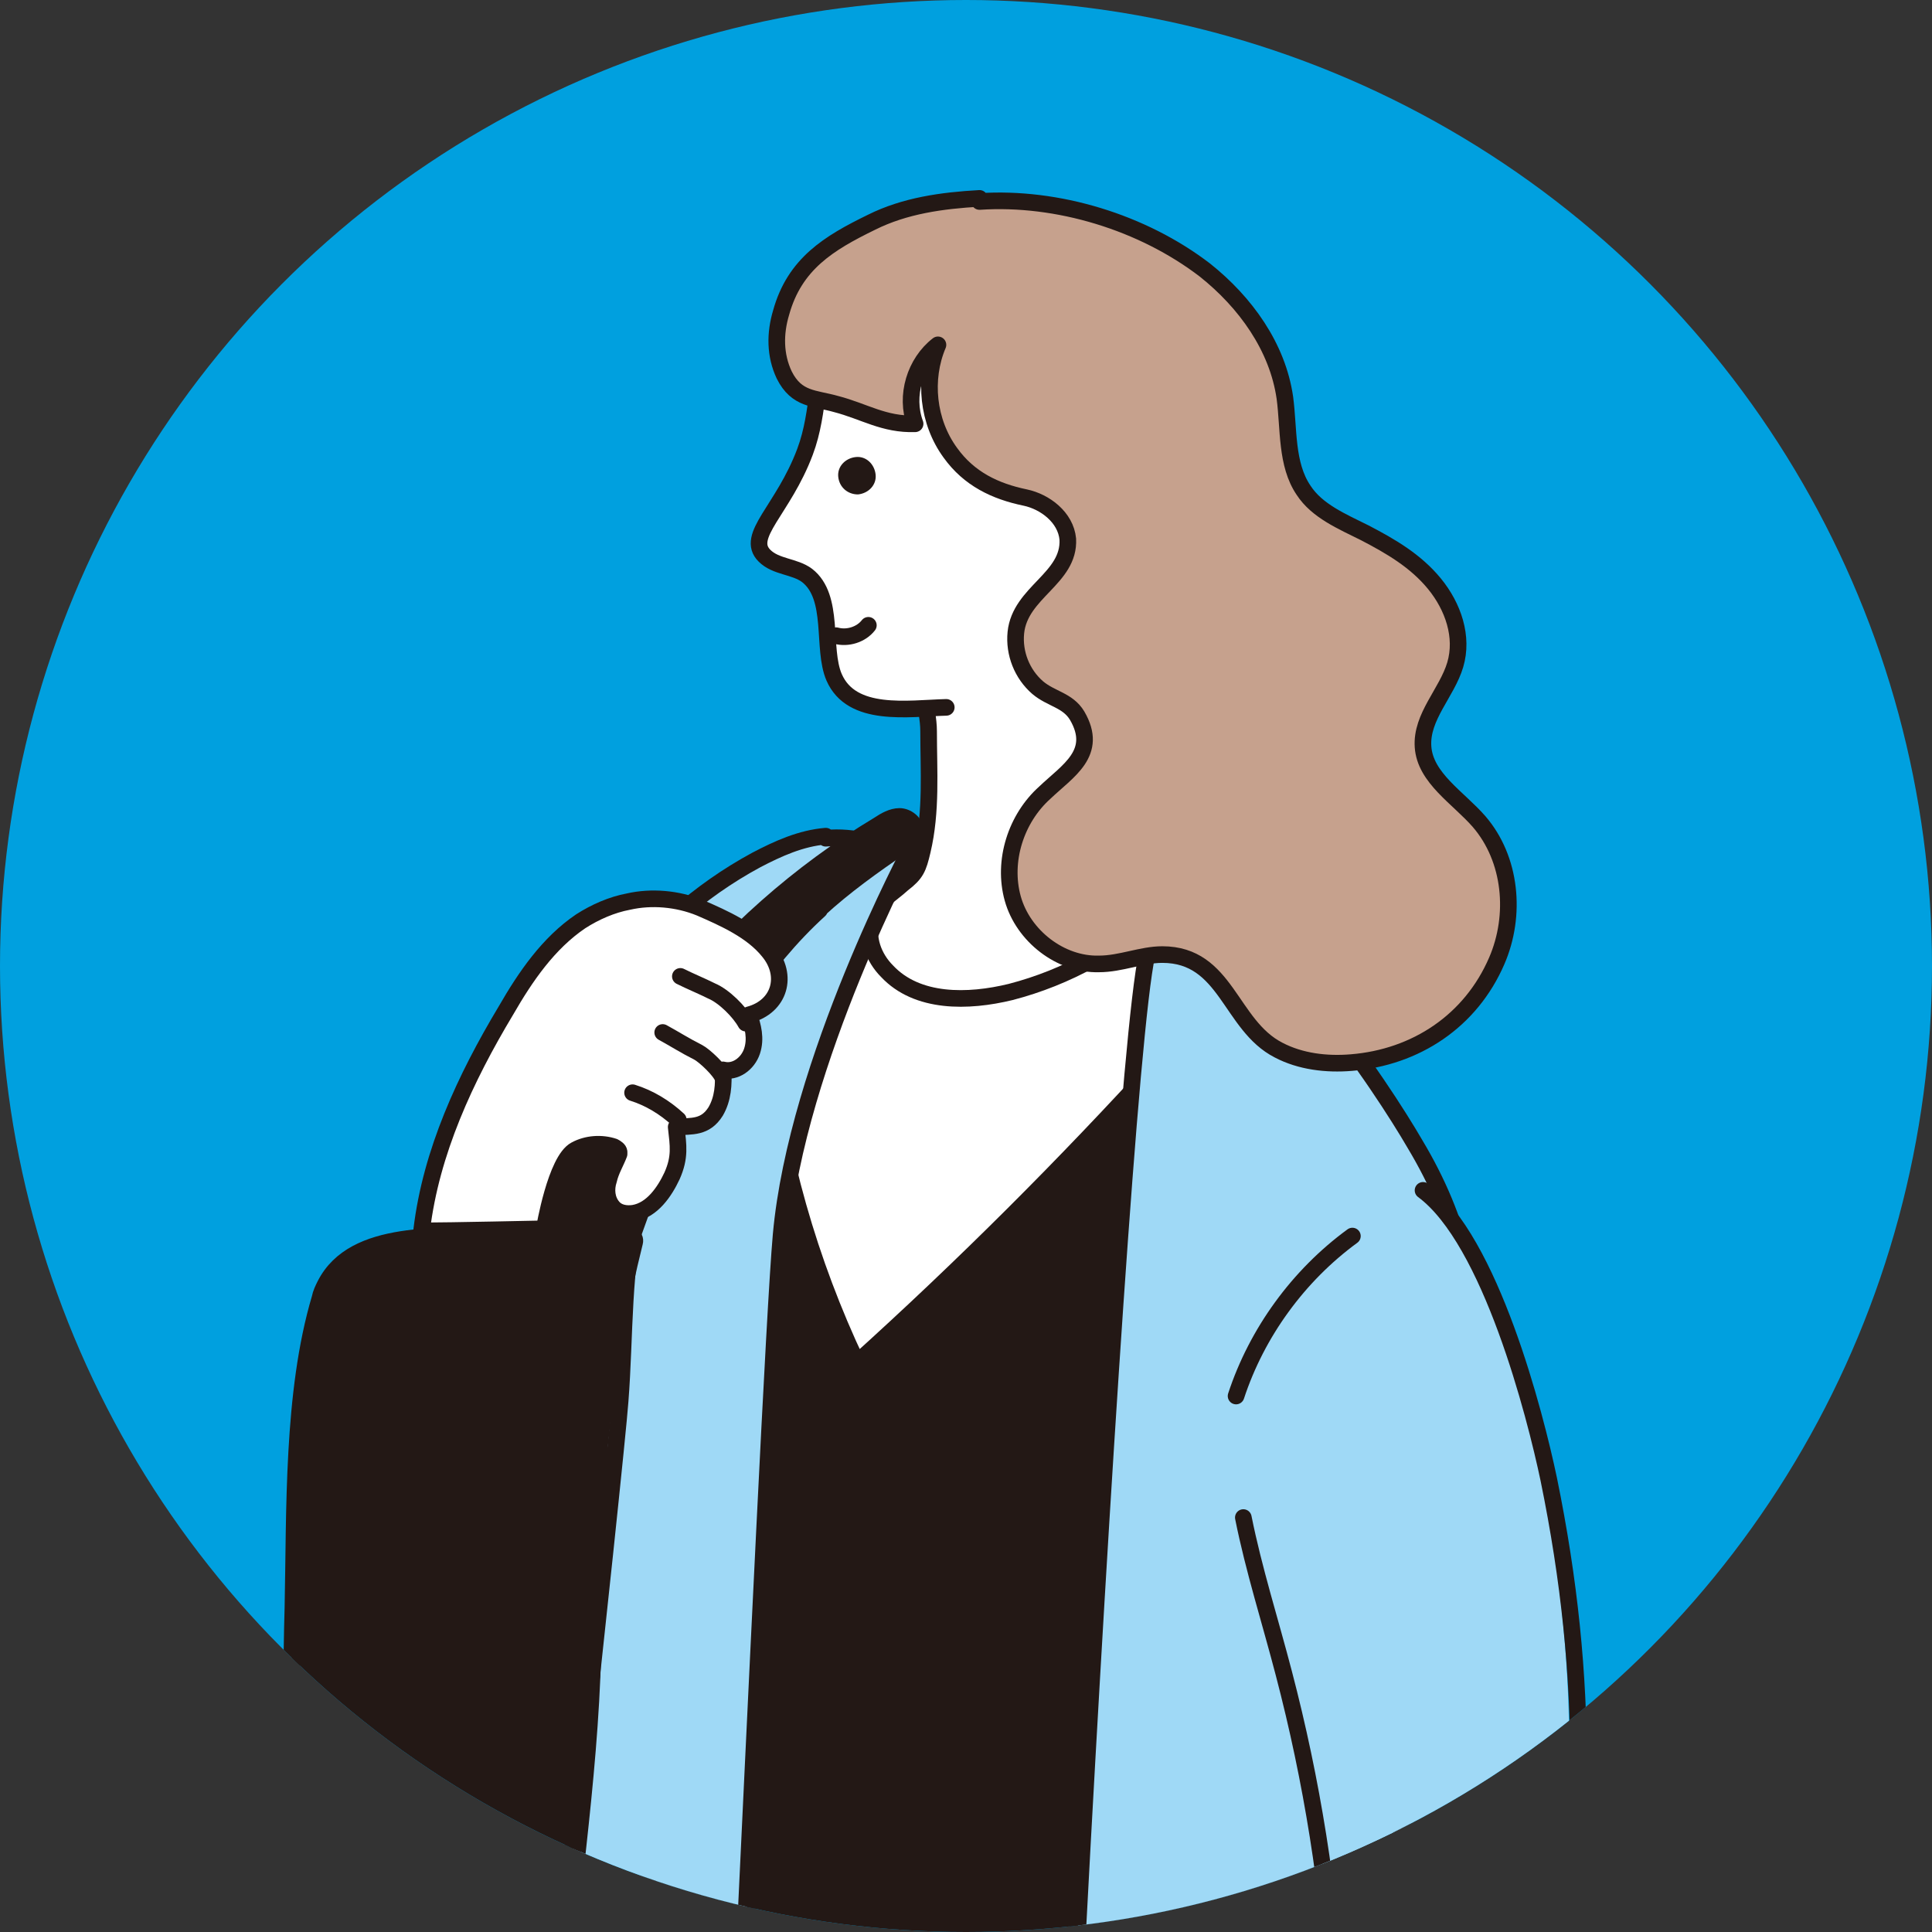 <?xml version="1.0" encoding="UTF-8"?>
<svg id="_レイヤー_2" xmlns="http://www.w3.org/2000/svg" xmlns:xlink="http://www.w3.org/1999/xlink" version="1.1" viewBox="0 0 186 186">
  <rect x="0" y="0" width="186" height="186" fill="#333333" stroke="none"/>
  <!-- Generator: Adobe Illustrator 29.1.0, SVG Export Plug-In . SVG Version: 2.1.0 Build 142)  -->
  <defs>
    <style>
      .st0 {
        fill: #c6a18d;
      }

      .st0, .st1, .st2, .st3, .st4 {
        stroke: #231815;
        stroke-linecap: round;
        stroke-linejoin: round;
        stroke-width: 1.6px;
      }

      .st5, .st4 {
        fill: none;
      }

      .st1, .st6 {
        fill: #fff;
      }

      .st2, .st7 {
        fill: #231815;
      }

      .st3, .st8 {
        fill: #9fd9f6;
      }

      .st9 {
        fill: #00a0df;
      }

      .st10 {
        clip-path: url(#clippath);
      }
    </style>
    <clipPath id="clippath">
      <circle class="st5" cx="93" cy="93" r="93"/>
    </clipPath>
  </defs>
  <g id="bg02">
    <circle class="st9" cx="93" cy="93" r="93"/>
    <g class="st10">
      <g>
        <path class="st3" d="M79.5,80.5c-2.4.2-4.6,1.2-6.7,2.3-11.1,6-18.8,17-23,28.9-2.5,7.1-4,14.8-2.7,22.3.4,2.2,1.1,4.6,2.8,6,1.6,1.3,3.8,1.6,5.8,1.2,2-.4,3.8-1.4,5.5-2.5,3.1-2.1,5.9-4.5,8.6-7.1,8-8,14.3-17.6,18.5-28.1,1.8-4.6,3.2-9.4,2.8-14.3-.5-5.6-6.2-9-11.6-8.5h0Z"/>
        <path class="st1" d="M116.8,103.9c-.5-4.8-1.7-9.2-1-14,.6-4.1-3.2-4.2-6.3-5-4.4-1.1-8.9-2.2-13.3-3.4-2.1-.5-4.3-1.1-6.4-.7-1.6.3-3.1,1.1-4.4,2-6,4-10.3,10-13.2,16.6-4.3,10-6.2,20.8-7.2,31.6-.9,11.4-6.3,26.4,8.8,29.9,4,.9,8.1,1.8,12.3,1.9,5.3,0,10.4-1.2,15.6-2.5,4.4-1.1,8.8-2.3,12.6-4.8,6.1-4.1,6.2-8.6,5.6-15.1-.4-4.8-.8-9.5-1.2-14.3-.6-7.4-1.2-14.8-1.9-22.2h0Z"/>
        <path class="st1" d="M121.8,345.7c-1.1,1.6-2.4,3.1-3.5,4.6-3.1,4-6.7,7.6-10.7,10.8-2.9,2.3-6.4,4.9-6.3,8.6,0,3,2.8,5.5,5.8,6.2,3,.7,9.3-2.7,12-4.1,12.2-6.4,22.1-15.1,24.7-20.2.6-1.1,1.1-2.2,1.2-3.4,0-1.3-.5-2.6-1-3.8-2.9-6.8-5.2-13-5.9-20.3-.2-2.5-1-5.1-2.9-6.7-1.7-1.4-4-1.7-6.2-1.3-2.4.4-4.9,1.6-5.9,3.8-.7,1.4-.7,3.1-.6,4.6,0,2.3.4,4.6.8,6.9.4,2.3,1,4.6,1.1,7,0,2.7-1.1,5.1-2.6,7.2h0Z"/>
        <path class="st2" d="M118.8,353.3c-1.2-.5-2.7,0-3.9,1-2.3,2.1-4.6,4.1-6.7,6.4-1.7,1.9-4.1,3.1-5.8,5-1.5,1.7-2,4.4-1.1,6.5,3.5,8.6,15,.7,19.7-2.1,8.6-5.2,17.1-10.7,22.8-18.5.7-1,1.1-2.2,1.2-3.4,0-1.3-.5-2.6-1-3.8-1.2-2.9-1.5-5.5-2.3-4.1-3.9,6.6-12.4,14.1-19.3,17.5-.4-1.4-2.8-4.1-3.7-4.5h0Z"/>
        <path class="st1" d="M121.2,357.2c-.2-.2-.3-.3-.6-.5-2-1.5-6.3-5-8.6-2.1-.7,1-2.3,2.3-1.5,3.6.3.5.8.9,1.2,1.2,1.8,1.3,3.7,2.5,5.6,3.7.2.1.4.2.7.3,1.4.3,2.9-1.5,3.5-2.6.9-1.4.7-2.6-.3-3.7h0ZM117.9,358.9c0,.2,0,.4-.2.5-.1.1-.3.1-.4,0-.3,0-.6-.3-.9-.5-.3-.2-.6-.4-.9-.6-.4-.3-1.1-1-.4-1.4.5-.3,1.5.6,1.8.8.5.3,1,.6,1.1,1.2h0Z"/>
        <path class="st1" d="M60.6,357.9c-1.4,1.4-2.9,2.6-4.3,3.8-3.8,3.4-8,6.2-12.6,8.5-3.3,1.7-7.2,3.6-7.8,7.3-.5,3,1.7,5.9,4.5,7.2s9.7-.8,12.6-1.7c13.2-3.9,24.6-10.6,28.1-15,.7-.9,1.6-1.9,1.8-3.1.3-1.3,0-2.6-.2-3.9-1.6-7.2-2.6-13.7-1.9-21.1.2-2.5,0-5.2-1.6-7.1-1.4-1.7-3.6-2.4-5.8-2.5-2.4-.1-5.1.7-6.5,2.6-.9,1.3-1.3,2.9-1.5,4.4-.3,2.3-.5,4.6-.6,6.9,0,2.4.1,4.7-.3,7-.5,2.7-2,4.8-3.9,6.6h0Z"/>
        <path class="st2" d="M56.2,364.8c-1.1-.7-2.7-.6-4,.2-2.6,1.6-5.3,3.2-7.8,5-2,1.5-4.6,2.2-6.7,3.8-1.8,1.4-2.8,3.9-2.3,6.2,1.8,9.1,14.6,3.5,19.8,1.7,9.5-3.4,18.8-7.2,25.9-13.8.9-.8,1.6-1.9,1.8-3.1.3-1.3,0-2.6-.2-3.9-.7-3-.4-5.7-1.4-4.5-5.1,5.7-14.9,11.4-22.3,13.4-.1-1.4-2-4.5-2.8-5.1h0Z"/>
        <path class="st2" d="M62.5,179.8c-.1,1.6-.3,3.1-.4,4.4-2.1,15.3-4.5,30.6-6.8,45.9-4.8,31.4-7.4,63-10.2,94.7-.3,3.6-.6,7.4,1,10.6,1.3,2.5,3.6,4.4,6,5.9,9,5.3,20.9,5.1,29.8-.3,2.1-1.3,4.2-3,5.1-5.3.7-1.7.8-3.6.9-5.5.3-8.1-.8-16.5,0-24.5.9-9.5,3.5-19.4,3.5-28.9-.8,9.8,0,19.8,1.3,29.5,1.5,10.9,6.7,21.7,10.2,32.2.6,1.8,1.3,3.7,2.9,4.6,1.1.6,2.5.7,3.8.7,11.7-.2,22.5-6.2,31.6-13.5,2.3-1.8,4.6-3.9,5.7-6.6,2-4.6.2-9.8-1.7-14.5-3.3-8.1-7.1-16.1-11.2-23.8-3.8-7.1-8.9-13.2-7.3-21.8,1.1-5.5,2.2-11.1,3.2-16.6,2-11.2,4.3-22.6,5.1-34,.6-8.5.7-18.1-1.1-26.5-5.8-26.9-12.5-54-16.3-81.4-.3-2.2-1.4-5-3.6-4.6-.9.2-1.6.9-2.2,1.5-9.3,10.2-19,19.9-29.3,29.2-4.6-9.7-7.6-20.2-8.7-30.8-9.7,13.4-8.1,32.3-8.2,48.1,0,10.8-2.2,20.7-3,31.1h0Z"/>
        <path class="st1" d="M89,66.9c.1,1.2.4,2.3.4,3.5,0,3.8.3,7.7-.6,11.5-.4,1.7-.6,2.2-1.9,3.2-1.2,1.1-2.5,1.7-3,3.4-.5,1.8.2,3.7,1.5,5,2.9,3.1,7.8,3,11.9,2,5.4-1.4,10.5-4.2,14.6-8.1,3-2.9,1.8-3.6-.2-6.4-1.8-2.5-2.9-5.5-3.4-8.6-.2-1.7-.4-3.6-.2-5.3.1-1.5.5-2.4,0-4-.9-2.7-3.1-5-5.8-6.1-3.5-1.3-7.7-.5-10.4,2.1-1.4,1.4-2.4,3.2-2.8,5.2-.2.9-.2,1.7,0,2.6h0Z"/>
        <path class="st3" d="M114.1,88.3c-1.3.3-2.4,1.1-3.4,2.7-2.8,4.7-11.1,167.5-10.2,174.1,10.4,4.4,22.2,5.5,33.3,2.9,1.7-.4,3.4-.9,4.5-2.3,1.2-1.5,1.1-3.7,1-5.6-1.4-22.1-3.4-44.4-4.1-66.5-.5-14.5-.8-31.5,2.9-45.6,1.2-4.7,3.4-9.7,3.7-14.6.4-8.8-1.1-15.8-5.6-23.3-2.9-5-14.8-23.4-22-21.9h0Z"/>
        <path class="st4" d="M142.9,218.8c-4.4,1.9-9.7,2-14.2.2"/>
        <path class="st6" d="M133.1,207.9c-1.3.2-2.6.8-3.4,1.8-2.6,3.1-2.5,8.3-4.3,11.9-2,4-4.5,7.8-5.3,12.3-.7,4.1-.7,5.5-1.8,11.3-.2,1.3-1.2,3.6-.5,4.7.6.9,1.9,1.1,2.8.6.9-.5,1.6-1.4,2.1-2.4.9-1.7,1.4-3.7,1.6-5.6.5,2.3.6,6.9,3.4,7.8,1,.3,2.1,0,2.8-.8.2-.2.5-.6.9-.4.1,0,.2.2.3.3.8.8,2.2.9,3.1.2.5-.4.9-1.1,1.5-1.1.3,0,.6.1.9.2,1.1.3,2.3,0,3.1-.9.2-.3.5-.6.8-.9.3-.2.7-.3,1.1-.5,3-1,3-4.9,3.3-7.5.4-3.6.3-7.2,0-10.7-.4-3.5-1.2-6.8-.7-10.2.4-3-.6-6.2-3.2-7.9-.9-.6-1.9-1-2.9-1.4-1.5-.5-3-.9-4.6-.9-.3,0-.5,0-.8,0h0Z"/>
        <path class="st4" d="M128,212.6c-.3,3.1-1,6-2.5,9-2,4-4.5,7.8-5.3,12.3-.7,4.1-.7,5.5-1.8,11.3-.2,1.3-1.2,3.6-.5,4.7.6.9,1.9,1.1,2.8.6.9-.5,1.6-1.4,2.1-2.4.9-1.7,1.4-3.7,1.6-5.6.5,2.3.8,7.5,4,7.8,1.2.1,2.4-.8,2.7-1.9.4,1,1.3,1.8,2.4,1.9,1.1.2,2.2-.5,2.5-1.5.9.7,2.1.9,3.2.6,1.1-.3,1.9-1.2,2.3-2.2,1.2,0,1.9-1.1,2.8-1.9,2.4-2.3,1.4-13.9,1.1-16.9-.3-2.9-2.1-5.9-1.9-8.8,0-1,.3-1.9.6-2.9.4-1.4,1-1.9.3-3.2-.8-1.2-2-2.2-3.2-3-1-.7-2.1-1.3-3.2-1.7-1-.3-2.1-.5-3.2-.5-2-.1-4.2,0-5.6,1.4-.9.9-1,1.8-1.1,3.1h0Z"/>
        <path class="st4" d="M130.9,243.4c.2,1.8.2,3.6,0,5.4"/>
        <path class="st4" d="M136.1,243.1c.2,1.8.2,3.6,0,5.4"/>
        <path class="st4" d="M141.2,241.9c.2,1.8.2,3.6,0,5.4"/>
        <path class="st8" d="M119,130.9c-1.6,10.1,2,20.2,4.6,30.1,2.7,10.3,4.4,20.9,5,31.5.3,5.3.4,10.7.1,16,0,2.3-1.8,8.4.8,9.6,2.8,1.3,6,1.2,9.1,1,.9,0,1.9,0,2.7-.4,2.2-.8,2.9-3.1,3.5-5.2,1.5-5.1,2.6-10.4,3.5-15.7,3.4-19.6,4-36.5,0-55.9-1.6-7.5-6.6-30.2-16.1-28.7-7.9,1.2-12.2,10.1-13.4,17.6Z"/>
        <path class="st4" d="M119.7,146.1c1,5,2.6,10,3.9,15,2.7,10.3,4.4,20.9,5,31.5.3,5.3-1.1,24.7-1.1,24.7,4.4,1.8,10.2,2.5,14.8,1.3l1.9-.4c.5-1.6,1.2-3.1,1.6-4.6,1.5-5.1,2.6-10.4,3.5-15.7,3.4-19.6,3.8-36-.2-55.5-1.3-6.2-5.6-23-12.1-27.8"/>
        <path class="st4" d="M130.2,119c-5.2,3.8-9.2,9.3-11.2,15.4"/>
        <path class="st1" d="M57.8,369.1c-.1-.2-.3-.4-.5-.6-1.7-1.9-5.3-6.2-8.1-3.7-.9.8-2.7,1.8-2.2,3.3.2.5.6,1,1,1.4,1.5,1.6,3.2,3.2,4.8,4.7.2.2.4.3.6.4,1.3.5,3.1-.9,4-1.8,1.1-1.2,1.2-2.4.4-3.7h0ZM54.2,370.2c0,.2,0,.4-.2.4-.1,0-.3,0-.5,0-.3-.1-.6-.4-.8-.6l-.8-.8c-.3-.3-.9-1.2-.2-1.5.5-.2,1.3.8,1.7,1.1.4.4.8.8.8,1.4h0Z"/>
        <path class="st6" d="M108.3,65.7c0-2,.2-4.1,1.2-5.8.8-1.5,2.1-2.7,3.3-4,3.9-4.3,6.1-10.3,5.4-16-1.6-12.5-17.7-20.4-29-16-3.8,1.5-7.1,4.2-8.9,7.9-1.9,3.9-1.3,7.7-2.8,11.7-2.1,5.6-5.8,8.1-3.9,10,1.1,1.1,2.9,1,4.1,1.9,2.7,2.1,1.4,7,2.6,9.8,1.7,3.9,7.1,3,10.8,2.9,0,0,17.3-2.5,17.3-2.5Z"/>
        <path class="st4" d="M108.3,65.7c0-2,.2-4.1,1.2-5.8.8-1.5,2.1-2.7,3.3-4,3.9-4.3,6.1-10.3,5.4-16-1.6-12.5-17.7-20.4-29-16-3.8,1.5-7.1,4.2-8.9,7.9-1.9,3.9-1.3,7.7-2.8,11.7-2.1,5.6-5.8,8.1-3.9,10,1.1,1.1,2.9,1,4.1,1.9,2.7,2.1,1.4,7,2.6,9.8,1.7,3.9,7.1,3,10.8,2.9"/>
        <path class="st0" d="M94.3,19.1c-3.6.2-7.2.7-10.4,2.3-4.1,2-7.4,4-8.7,8.7-.6,2-.6,4.1.3,6,1.2,2.4,2.9,2.2,5,2.8,2.7.7,4.6,2,7.6,1.9-1-2.7,0-5.9,2.2-7.6-1.4,3.3-1,7.4,1.2,10.4,1.8,2.5,4.3,3.7,7.2,4.3,1.9.4,3.9,1.9,4.1,4,.2,3.8-4.6,5.1-5,9-.2,2,.6,4,2.1,5.3,1.3,1.1,2.9,1.2,3.8,2.7,2.1,3.6-.9,5.3-3.1,7.4-2.8,2.5-4.1,6.6-3.1,10.2,1,3.6,4.6,6.4,8.3,6.3,2.1,0,4.1-.9,6.1-.9,6.2,0,6.5,6.8,11.2,9.2,2.1,1.1,4.6,1.4,7,1.2,6.2-.5,11.5-4,14-9.8,1.9-4.4,1.4-9.8-1.7-13.4-2-2.3-5.2-4.2-5.4-7.2-.2-2.9,2.3-5.2,3.1-7.9.8-2.7-.2-5.6-2-7.8-1.8-2.2-4.2-3.6-6.7-4.9-2.2-1.1-4.6-2.1-5.9-4.1-1.7-2.5-1.4-5.9-1.8-8.9-.7-4.9-3.8-9.2-7.7-12.3-6-4.6-14.2-7.1-21.7-6.6h0Z"/>
        <path class="st7" d="M82.6,47.6c-1,0-1.8-.7-1.9-1.7s.7-1.8,1.7-1.9,1.8.7,1.9,1.7-.7,1.8-1.7,1.9Z"/>
        <path class="st8" d="M61.5,115.7c-1.6,6.3-1.3,12.8-1.8,19.2-.4,5.6-8,76.1-11.9,106.1-.8,6.3-1.6,14.5-.8,20.9,6,.8,19.9,1.6,20.6.6,1-1.3,6.3-129,7.6-143.6,1.5-16.7,12.6-37.4,12.6-37.4,0,0-6.4,1-12.3,6.2-5.9,5.2-10.8,12.6-10.8,12.6l-3.2,15.5h0Z"/>
        <path class="st4" d="M61.5,115.7c-1.6,6.3-1.3,12.8-1.8,19.2-.4,5.6-8,76.1-11.9,106.1-.8,6.3-1.6,14.5-.8,20.9,6,.8,19.9,1.6,20.6.6,1-1.3,6.3-129,7.6-143.6,1.5-16.7,12.6-37.4,12.6-37.4,0,0-6.4,1-12.3,6.2-5.9,5.2-10.8,12.6-10.8,12.6"/>
        <path class="st4" d="M83.6,60.2c-.7.9-2,1.3-3.1,1"/>
        <path class="st2" d="M38.6,197.5c3,.6,12.4,1.4,14.5-1.7.8-1.1.9-2.4,1-3.8,1.2-12.4,3.2-25.2,3-37.6-.2-11.6,1.2-23.6,4-34.8.6-2.3-11.8-1-12.8-.9-5.8.5-14.2-.5-17,5-.2.4-.4.8-.5,1.3-2.7,9.1-2.4,20.4-2.6,29.8-.3,10.3,0,20.6,1,30.9.2,2.3.5,4.6,1.6,6.6,1.6,2.9,4.8,4.6,8,5.2h0Z"/>
        <path class="st2" d="M78.8,87.6c2.5-2.3,5.3-4.3,8.1-6.2.5-.4,1.1-.8,1.2-1.5,0-.7-.8-1.3-1.5-1.3-.7,0-1.4.4-2,.8-15.3,9.2-27.1,24.1-32.5,41.1-.4,1.3-.8,2.9,0,4.1,1,1.7,3.7,1.7,5.2.4,2.3-1.8,3.4-5.6,4.4-8.3,1.4-3.6,2.8-7.1,4.4-10.6,3.2-6.8,7.2-13.4,12.8-18.5h0Z"/>
        <path class="st1" d="M40.6,118.4c.9-7.5,4.2-14.6,8.1-21.1,1.9-3.3,4.1-6.5,7.2-8.6,1.4-.9,3-1.6,4.6-1.9,2.2-.5,4.7-.3,6.9.6,2.3,1,5,2.2,6.6,4.2,1.9,2.3,1.1,5.3-1.9,6.1.4,1.1.7,2.3.3,3.5-.4,1.2-1.6,2.1-2.8,1.8.1,1.4,0,2.8-.7,4-1,1.6-2.3,1.4-3.8,1.5.2,1.8.4,2.9-.4,4.7-.7,1.5-1.9,3.3-3.7,3.6-.7.1-1.5,0-2-.6-.6-.7-.7-1.7-.4-2.6.2-.9.7-1.7,1-2.5,0,0,0-.2,0-.2,0-.2-.3-.4-.5-.5-1.2-.4-2.6-.3-3.7.3-1.9,1-3,7.6-3,7.6,0,0-9.3.2-11.8.2h0Z"/>
        <path class="st4" d="M65.5,94c1,.5,2,.9,3,1.4,1.2.5,2.7,2,3.3,3.1"/>
        <path class="st4" d="M63.8,99.4c1.1.6,2.2,1.3,3.4,1.9.6.3,2.2,1.8,2.4,2.5"/>
        <path class="st4" d="M60.9,105.2c1.6.5,3.1,1.4,4.4,2.6"/>
      </g>
    </g>
  </g>
</svg>